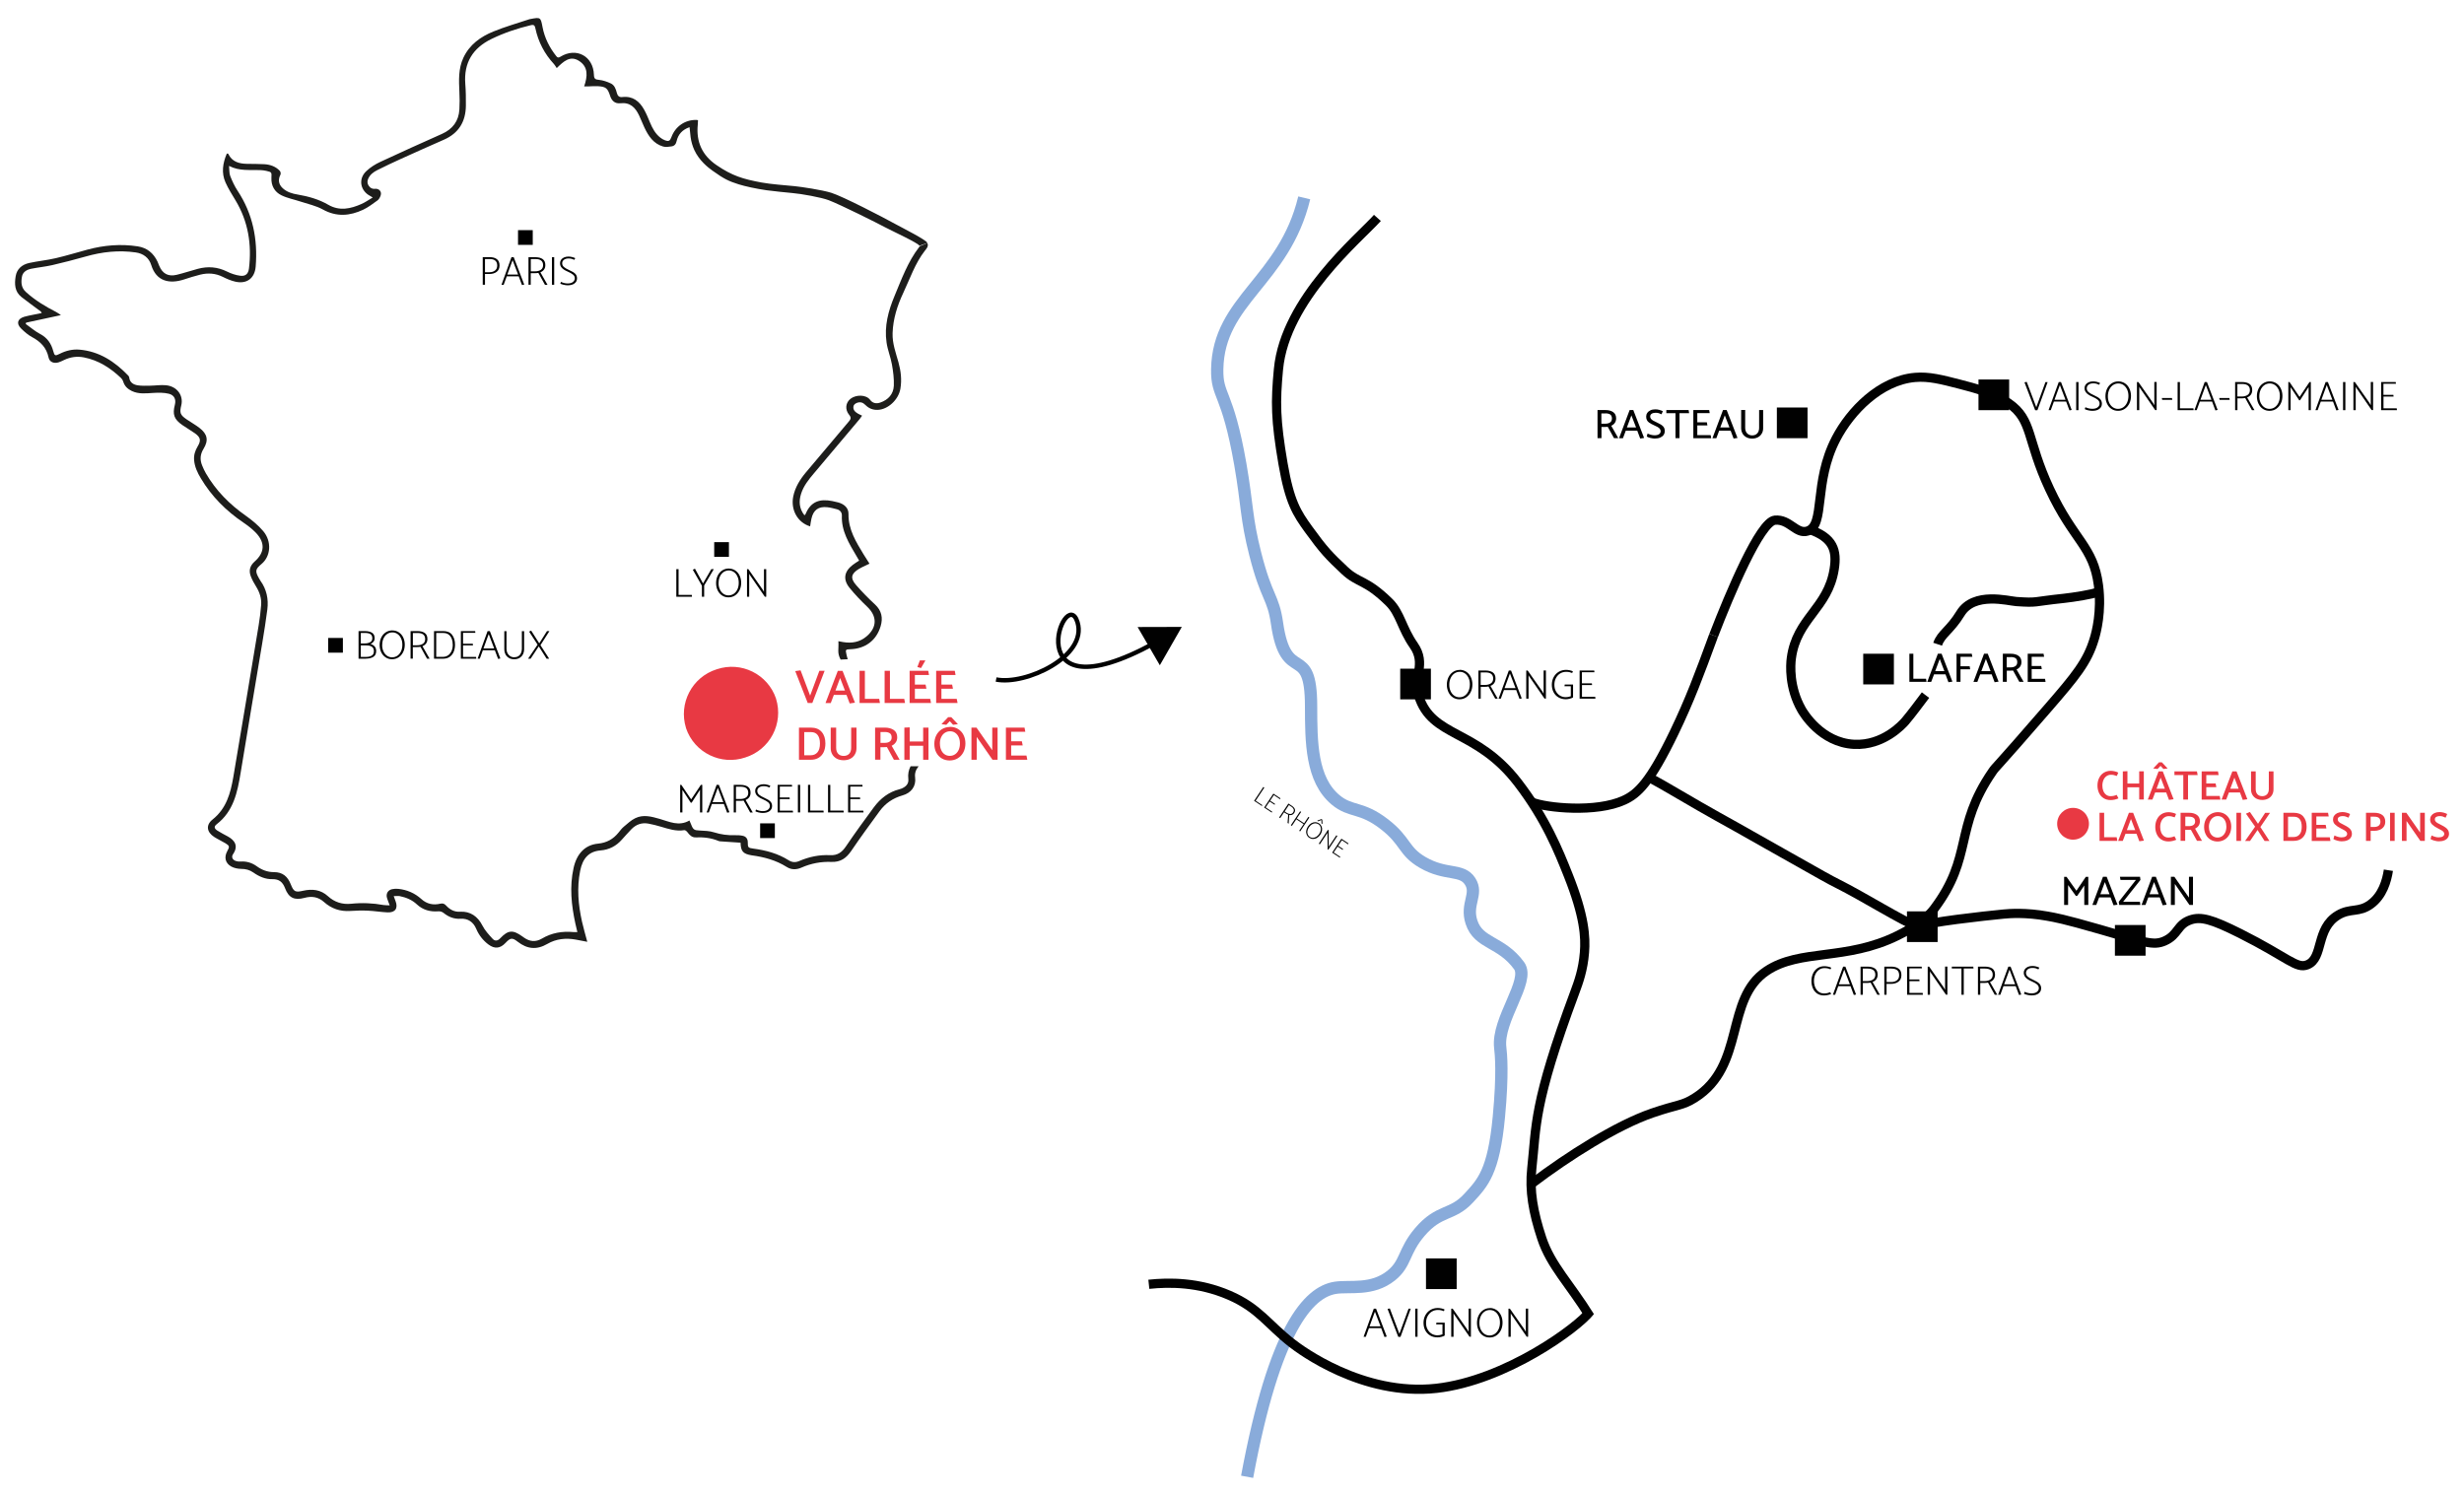 <?xml version="1.0" encoding="UTF-8"?>
<svg id="Calque_1" xmlns="http://www.w3.org/2000/svg" viewBox="0 0 416.86 252.93">
  <defs>
    <style>
      .cls-1 {
        fill: #010101;
      }

      .cls-2 {
        fill: #1d1d1b;
      }

      .cls-3 {
        stroke-width: 1.56px;
      }

      .cls-3, .cls-4 {
        stroke: #010101;
      }

      .cls-3, .cls-4, .cls-5 {
        fill: none;
        stroke-miterlimit: 10;
      }

      .cls-4 {
        stroke-width: .75px;
      }

      .cls-5 {
        stroke: #89abda;
        stroke-width: 2.08px;
      }

      .cls-6 {
        fill: #e83943;
      }
    </style>
  </defs>
  <path id="Tracé_300" class="cls-6" d="M116.06,123.18c-1.3-4.18,1.02-8.63,5.2-9.94,4.14-1.4,8.63.82,10.03,4.96,0,0,0,.01,0,.02,1.3,4.18-1.02,8.63-5.2,9.94-4.14,1.4-8.63-.82-10.03-4.96,0,0,0-.01,0-.02"/>
  <g>
    <path class="cls-1" d="M82.05,48.18h-.38v-4.67h1.16c.52,0,.93.11,1.23.34.3.23.45.58.45,1.07,0,.48-.17.84-.49,1.08-.32.24-.75.36-1.26.36h-.71v1.81ZM82.88,43.83h-.83v2.23h.75c.39,0,.71-.1.95-.29.24-.19.37-.47.37-.84,0-.73-.42-1.1-1.25-1.1Z"/>
    <path class="cls-1" d="M86.91,43.52l1.78,4.63-.38.08-.55-1.47h-2.03l-.52,1.43h-.37l1.69-4.67h.38ZM86.72,44.01l-.89,2.44h1.82l-.93-2.44Z"/>
    <path class="cls-1" d="M89.42,43.52h1.16c.52,0,.93.11,1.23.32.3.21.45.55.45,1.02,0,.31-.08.56-.23.76-.15.2-.35.35-.61.45l1.21,2.12h-.43l-1.12-2.02c-.2.04-.39.05-.58.05h-.71v1.96h-.38v-4.67ZM90.6,43.83h-.8v2.08h.72c.39,0,.71-.08.97-.25.26-.17.39-.43.39-.8,0-.69-.43-1.03-1.28-1.03Z"/>
    <path class="cls-1" d="M93.38,48.18v-4.67h.38v4.67h-.38Z"/>
    <path class="cls-1" d="M94.8,47.98l.1-.29c.15.07.32.14.52.19.2.05.41.08.62.08.38,0,.68-.08.89-.25s.32-.37.32-.62-.1-.46-.3-.62c-.2-.17-.51-.35-.95-.54-.42-.18-.74-.38-.94-.6-.21-.22-.31-.49-.31-.8,0-.21.06-.4.17-.57.12-.17.28-.3.5-.4.21-.1.47-.15.75-.15.22,0,.42.03.62.08.2.05.38.11.53.19l-.15.28c-.16-.07-.32-.13-.46-.17-.14-.04-.32-.06-.53-.06-.32,0-.58.08-.78.23s-.29.35-.29.59.1.46.3.63c.2.17.52.36.97.56.44.19.76.39.95.59.2.2.29.46.29.77,0,.35-.14.64-.42.85-.28.22-.67.32-1.17.32-.2,0-.43-.03-.69-.09-.26-.06-.45-.13-.56-.2Z"/>
  </g>
  <rect class="cls-1" x="87.64" y="38.94" width="2.49" height="2.49"/>
  <g>
    <path class="cls-1" d="M117.07,100.97h-2.65v-4.67h.38v4.36h2.24l.03.3Z"/>
    <path class="cls-1" d="M118.75,100.97v-1.87l-1.54-2.7.36-.18,1.37,2.5,1.4-2.42h.42l-1.63,2.76v1.91h-.38Z"/>
    <path class="cls-1" d="M123.29,96.2c.4,0,.76.1,1.08.31s.57.49.75.86c.18.37.27.78.27,1.24s-.09.89-.28,1.26-.44.67-.76.88c-.33.21-.69.32-1.1.32s-.76-.1-1.08-.31c-.32-.21-.57-.49-.75-.86s-.27-.78-.27-1.24.09-.89.27-1.26c.18-.37.44-.67.76-.88s.69-.32,1.1-.33ZM121.56,98.65c0,.4.07.76.22,1.07.14.32.34.57.6.75s.54.27.86.27.63-.09.9-.27c.26-.18.47-.44.62-.76.15-.32.22-.69.22-1.1s-.07-.76-.22-1.07c-.14-.32-.34-.57-.6-.75-.25-.18-.54-.27-.86-.27s-.63.09-.89.27c-.26.18-.47.44-.62.76-.15.33-.22.69-.22,1.09Z"/>
    <path class="cls-1" d="M126.38,100.97v-4.67h.23l2.41,3.45.23.4v-3.85h.38v4.67h-.23l-2.55-3.7-.1-.2v3.9h-.38Z"/>
  </g>
  <rect class="cls-1" x="120.83" y="91.73" width="2.49" height="2.49"/>
  <g>
    <path class="cls-1" d="M61.89,111.45h-1.23v-4.67h1.04c.53,0,.94.09,1.24.28.3.19.44.5.44.94,0,.22-.06.41-.19.57s-.29.29-.5.39c.3.09.54.24.7.43.17.2.25.45.25.76,0,.46-.16.79-.48.99-.32.2-.75.3-1.28.3ZM61.75,107.09h-.71v1.78h.62c.4,0,.72-.07.96-.21.25-.13.37-.36.37-.66,0-.34-.11-.58-.32-.71-.21-.13-.52-.2-.92-.2ZM62.01,109.19h-.97v1.96h.9c.4,0,.72-.08.96-.23s.36-.4.36-.74-.11-.58-.33-.74-.52-.24-.91-.24Z"/>
    <path class="cls-1" d="M66.38,106.67c.4,0,.76.1,1.08.31s.57.49.75.86c.18.37.27.78.27,1.24s-.09.89-.28,1.26c-.19.38-.44.67-.77.88-.32.21-.69.32-1.1.32s-.76-.1-1.08-.31c-.32-.21-.57-.49-.75-.86-.18-.37-.27-.78-.27-1.24s.09-.89.27-1.26.44-.67.76-.88c.33-.21.69-.32,1.1-.33ZM64.65,109.13c0,.4.07.76.22,1.07.14.32.34.57.6.75s.54.27.86.27.63-.09.9-.27c.26-.18.47-.44.62-.76.15-.32.22-.69.22-1.1s-.07-.76-.22-1.07c-.14-.32-.34-.57-.6-.75-.25-.18-.54-.27-.86-.27s-.63.09-.89.27c-.27.18-.47.44-.62.76-.15.33-.22.69-.22,1.09Z"/>
    <path class="cls-1" d="M69.47,106.78h1.16c.52,0,.93.11,1.23.32.3.21.45.55.45,1.02,0,.31-.08.56-.23.76-.15.2-.35.35-.61.45l1.21,2.12h-.43l-1.12-2.02c-.2.04-.39.05-.58.05h-.71v1.96h-.38v-4.67ZM70.65,107.1h-.8v2.08h.72c.39,0,.71-.08.97-.25.26-.17.39-.43.39-.8,0-.69-.43-1.03-1.28-1.03Z"/>
    <path class="cls-1" d="M74.95,111.45h-1.52v-4.67h1.56c.68,0,1.18.21,1.5.64.33.43.49.98.49,1.67,0,.44-.08.84-.23,1.2-.15.36-.38.64-.68.85-.3.21-.68.31-1.11.31ZM75.02,107.09h-1.22v4.05h1.15c.32,0,.61-.09.86-.26s.44-.42.58-.72c.14-.31.21-.66.21-1.06s-.06-.72-.17-1.02c-.12-.3-.29-.54-.53-.72-.24-.18-.53-.26-.87-.26Z"/>
    <path class="cls-1" d="M77.97,111.45v-4.67h2.42l.03.29h-2.08v1.85h1.65l.03.28h-1.68v1.95h2.2l.04.3h-2.61Z"/>
    <path class="cls-1" d="M82.87,106.78l1.78,4.63-.38.08-.55-1.47h-2.03l-.52,1.43h-.37l1.69-4.67h.38ZM82.68,107.28l-.89,2.44h1.82l-.93-2.44Z"/>
    <path class="cls-1" d="M85.69,106.78v3.01c0,.27.05.51.16.72.11.21.26.38.46.51.2.13.42.19.68.19s.5-.06.69-.18c.2-.12.35-.29.45-.51.1-.22.16-.46.16-.72v-3.01h.38v3.03c0,.33-.07.63-.2.89s-.33.46-.58.61-.55.22-.9.22-.64-.07-.89-.22-.45-.35-.58-.61-.2-.56-.2-.89v-3.03h.38Z"/>
    <path class="cls-1" d="M89.34,111.45l1.61-2.38-1.43-2.2.34-.17,1.37,2.15,1.31-2.07h.41l-1.52,2.38,1.48,2.29h-.44l-1.32-2.09-1.38,2.09h-.43Z"/>
  </g>
  <rect class="cls-1" x="55.52" y="107.94" width="2.49" height="2.49"/>
  <g>
    <path class="cls-1" d="M116.88,135.83l-1.43-2.18v3.81h-.38v-4.67h.19l1.67,2.47,1.65-2.47h.23v4.67h-.38v-3.84l-1.41,2.18-.14.03Z"/>
    <path class="cls-1" d="M121.62,132.8l1.78,4.63-.38.08-.55-1.48h-2.03l-.52,1.43h-.37l1.69-4.67h.38ZM121.44,133.29l-.89,2.44h1.82l-.93-2.44Z"/>
    <path class="cls-1" d="M124.14,132.8h1.16c.52,0,.93.11,1.23.32.3.21.45.55.45,1.02,0,.31-.08.56-.23.76s-.35.35-.61.45l1.21,2.12h-.43l-1.12-2.02c-.2.04-.39.05-.58.05h-.71v1.96h-.38v-4.67ZM125.31,133.11h-.8v2.08h.72c.39,0,.71-.08.97-.25.26-.17.39-.43.39-.8,0-.69-.43-1.03-1.28-1.03Z"/>
    <path class="cls-1" d="M127.8,137.26l.1-.29c.15.07.32.14.52.19s.41.08.62.08c.38,0,.68-.08.89-.25.21-.17.32-.37.32-.62s-.1-.46-.29-.62c-.2-.17-.51-.35-.95-.54-.42-.18-.74-.38-.94-.6-.21-.22-.31-.49-.31-.8,0-.21.06-.4.17-.57.12-.17.28-.3.5-.4.21-.1.47-.15.75-.15.21,0,.42.02.62.08.2.05.38.11.53.19l-.15.28c-.17-.07-.32-.13-.46-.17s-.32-.06-.53-.06c-.33,0-.58.08-.78.23-.2.15-.29.35-.29.59s.1.46.29.63c.2.17.52.36.97.56.44.19.76.39.95.59.2.2.29.46.29.77,0,.35-.14.64-.42.85s-.67.32-1.17.32c-.2,0-.43-.03-.69-.09-.26-.06-.45-.13-.56-.2Z"/>
    <path class="cls-1" d="M131.56,137.46v-4.67h2.42l.03.29h-2.08v1.85h1.65l.03.28h-1.68v1.95h2.2l.04.3h-2.61Z"/>
    <path class="cls-1" d="M134.99,137.46v-4.67h.38v4.67h-.38Z"/>
    <path class="cls-1" d="M139.35,137.46h-2.65v-4.67h.38v4.36h2.24l.03.3Z"/>
    <path class="cls-1" d="M142.74,137.46h-2.65v-4.67h.38v4.36h2.24l.03.3Z"/>
    <path class="cls-1" d="M143.48,137.46v-4.67h2.42l.03.29h-2.08v1.85h1.65l.03.28h-1.68v1.95h2.2l.04.3h-2.61Z"/>
  </g>
  <rect class="cls-1" x="128.6" y="139.31" width="2.49" height="2.49"/>
  <g>
    <path class="cls-6" d="M137.05,117.72l1.57-4.22h.89l-2.08,5.44h-.78l-2.11-5.39.9-.13,1.62,4.29Z"/>
    <path class="cls-6" d="M142.54,113.5l2.1,5.39-.89.13-.54-1.44h-2.14l-.52,1.37h-.89l2.08-5.44h.79ZM142.13,114.72l-.79,2.12h1.61l-.82-2.12Z"/>
    <path class="cls-6" d="M148.87,118.94h-3.45v-5.44h.9v4.74h2.42l.13.7Z"/>
    <path class="cls-6" d="M153.11,118.94h-3.45v-5.44h.9v4.74h2.42l.13.7Z"/>
    <path class="cls-6" d="M153.89,118.94v-5.44h3.15l.13.71h-2.39v1.62h1.81l.14.7h-1.95v1.71h2.59l.14.7h-3.63ZM155.2,112.86l.42-1.12h.94l-.74,1.29-.62-.17Z"/>
    <path class="cls-6" d="M158.38,118.94v-5.44h3.15l.13.71h-2.39v1.62h1.81l.14.7h-1.95v1.71h2.59l.14.7h-3.63Z"/>
    <path class="cls-6" d="M137.16,128.55h-1.99v-5.44h2.01c.81,0,1.42.25,1.84.74s.62,1.14.62,1.95c0,.55-.1,1.03-.29,1.45-.19.41-.47.73-.85.96-.37.23-.82.34-1.34.34ZM137.2,123.87h-1.14v3.92h1.09c.49,0,.87-.17,1.15-.5.28-.33.42-.83.42-1.49,0-.61-.13-1.08-.38-1.42s-.63-.51-1.14-.51Z"/>
    <path class="cls-6" d="M141.46,123.11v3.41c0,.44.12.78.34,1.02s.54.36.93.36.7-.12.93-.36.34-.58.34-1.02v-3.41h.9v3.48c0,.39-.09.74-.27,1.05-.18.31-.43.56-.76.73-.33.18-.71.26-1.15.26s-.82-.09-1.15-.26c-.33-.18-.58-.42-.76-.73-.18-.31-.27-.66-.27-1.05v-3.48h.9Z"/>
    <path class="cls-6" d="M148.07,123.11h1.62c.62,0,1.13.14,1.52.41.39.27.58.68.58,1.23,0,.34-.08.63-.26.87-.17.25-.4.43-.68.56l1.35,2.37h-.97l-1.18-2.15c-.11.02-.25.02-.44.02h-.66v2.12h-.9v-5.44ZM149.67,123.86h-.71v1.83h.7c.36,0,.65-.07.86-.22s.33-.37.33-.69c0-.33-.1-.57-.3-.71-.2-.14-.49-.22-.87-.22Z"/>
    <path class="cls-6" d="M156.18,128.55v-2.37h-2.28v2.37h-.9v-5.44l.9-.04v2.39h2.28v-2.35h.9v5.44h-.9Z"/>
    <path class="cls-6" d="M160.71,122.98c.52,0,.98.12,1.38.37.4.25.71.58.92,1.01.22.43.32.91.32,1.44s-.11,1.04-.34,1.47c-.22.43-.54.77-.94,1.02-.4.25-.86.37-1.37.38-.52,0-.98-.12-1.37-.36-.4-.24-.7-.58-.92-1-.22-.43-.32-.91-.32-1.44s.11-1.03.33-1.46c.22-.43.53-.77.93-1.02.4-.25.85-.38,1.36-.39ZM159.02,125.84c0,.4.07.75.21,1.06.14.31.33.56.59.73.25.18.55.26.88.26s.61-.09.87-.26c.26-.17.46-.41.61-.73.15-.32.22-.69.22-1.12,0-.39-.07-.75-.21-1.06-.14-.31-.33-.55-.59-.73-.25-.18-.55-.26-.88-.26s-.6.09-.87.26-.47.42-.62.74-.22.68-.22,1.09ZM160.11,122.63l-.83-.1,1.12-1.18h.54l1.12,1.18-.82.1-.56-.61-.58.61Z"/>
    <path class="cls-6" d="M164.35,128.55v-5.44h.85l2.67,3.83v-3.83h.9v5.44h-.86l-2.67-3.86v3.86h-.9Z"/>
    <path class="cls-6" d="M170.18,128.55v-5.44h3.15l.13.7h-2.39v1.62h1.81l.14.7h-1.95v1.71h2.59l.14.71h-3.63Z"/>
  </g>
  <g>
    <path class="cls-4" d="M168.52,114.97c4.97,1.01,15.52-3.91,13.77-9.69-2.05-6.75-10.79,16.5,13.02,3.53"/>
    <polygon class="cls-1" points="196.22 112.56 199.94 106.07 192.46 106.09 196.22 112.56"/>
  </g>
  <g>
    <path class="cls-3" d="M233.03,36.87c-3.04,3.4-15.62,13.72-16.74,25.61-.52,5.55-.51,8.51.78,16.02,1.11,6.45,2.33,8.32,4.32,11.07,2.58,3.56,3.44,4.45,6.1,6.95,2.38,2.23,3.56,1.48,7.53,5.38,1.86,1.83,2.16,4.44,4.15,7.28,2.22,3.18-.15,5.38.83,8.51,2.25,7.22,9.7,5.5,16.79,14.72,4.72,6.14,6.88,11.55,8.51,15.64,2.78,6.97,2.97,10.54,2.76,13.11-.23,2.93-1.01,5.06-1.61,6.67-7.11,19.12-6.5,22.65-7.3,29.88-.41,3.76.22,7.36,1.69,11.81,1.52,4.59,4.73,7.71,8.15,13.22"/>
    <path class="cls-3" d="M289.91,107.52c-2.45,6.68-4.05,10.97-6.65,16.37-4.1,8.51-6.19,10.44-8.51,11.5-4.69,2.16-13.15,1.32-15.58.33"/>
    <path class="cls-3" d="M259.16,200.25c6.16-4.66,14.36-9.87,20.41-11.94,4.28-1.47,5.02-1.2,7.13-2.53,8.7-5.46,5.01-16.73,12.19-21.51,5.64-3.76,13.43-1.66,22.16-5.98.96-.47,4.43-2.22,6.14-4.49,6.71-8.87,3.32-13.7,9.89-23.24.66-.96.02.07,9.43-10.81,4.61-5.33,6.64-7.74,7.82-11.73.32-1.06,1.26-4.56.69-8.97-.86-6.66-4.16-7.5-8.28-16.33-3.92-8.4-2.8-11.64-6.9-14.49-2.46-1.71-5.77-2.57-8.28-3.22-3.07-.79-5.24-1.36-7.59-1.15-5.92.52-10.91,5.69-13.34,10.35-3.9,7.47-1.76,14.67-4.83,15.64-1.91.61-3.04-2.07-5.52-1.84-2.52.24-7.63,12.42-10.37,19.52"/>
    <path class="cls-3" d="M278.77,131.41c2.59,1.36,8.13,4.72,11.7,6.69,1.87,1.03,3.17,1.76,11.04,6.21,7.21,4.07,7.89,4.46,9.32,5.18,4.54,2.28,11.12,6.42,13.6,7.31"/>
    <path class="cls-3" d="M327.81,109c.58-1.75,2.1-2.33,3.86-5.21,2.28-3.74,8.12-2.1,9.46-2.01,3.74.25,2.59.03,8.03-.54,1.6-.17,4.92-.69,5.76-1.07"/>
    <path class="cls-3" d="M306.05,89.56c4.13,1.4,4.76,3.59,4.26,6.73-1.05,6.68-6.35,8.31-7.25,15.07-.16,1.17-.4,4.96,1.73,8.71.29.51,3.28,5.58,8.89,5.87,4.94.25,8.21-3.4,8.63-3.88,1.08-1.27,2.38-3.04,3.45-4.45"/>
    <path class="cls-3" d="M324.43,156.79c1.74-.77,11.11-1.8,14.52-2.13.99-.1,3.79-.31,7.42.35,1.28.23,2.68.45,8.89,2.24,7.58,2.19,9.03,2.81,10.96,1.96,2.34-1.04,2.07-2.79,4.37-3.57,1.75-.59,3.55-.13,8.4,2.3,8.17,4.11,9.53,6.05,11.39,5.29,2.77-1.14,1.33-6.12,5.18-8.4,2.09-1.24,3.52-.36,5.52-1.84,2.01-1.48,2.71-3.94,2.99-5.75"/>
    <path class="cls-5" d="M220.65,33.48c-3.41,14.15-14.52,17.23-14.72,28.99-.08,4.73,1.72,3.58,3.91,16.1,1.2,6.9.97,9.07,2.53,15.18,1.93,7.59,3.02,7.1,3.68,11.73,1.52,10.58,5.74,3.04,5.76,13.98.01,6.1.03,12.43,4.14,15.87,2.61,2.18,4.3,1.05,8.28,4.14,3.68,2.85,3.15,4.52,6.44,6.44,3.98,2.32,6.62.99,8.05,3.22,1.38,2.15-.79,3.82.23,6.9,1.22,3.72,4.99,3.17,8.05,7.36,1.89,2.58-3.76,9.13-3.19,13.86.13,1.12.47,4.31-.23,11.73-.88,9.33-2.74,11.16-5.1,13.73-2.83,3.08-4.96,1.85-8.28,5.75-2.8,3.29-2.28,5.31-4.83,7.36-3.25,2.61-7.02,1.7-9.43,2.07-4.59.7-10.31,6.98-14.95,31.98"/>
    <rect class="cls-1" x="236.89" y="113.14" width="5.19" height="5.19"/>
    <g>
      <path class="cls-1" d="M246.95,113.33c.41,0,.77.11,1.1.32.33.21.58.5.77.88.18.37.28.79.28,1.27s-.09.91-.28,1.29c-.19.38-.45.68-.78.9-.33.22-.7.33-1.12.33s-.78-.1-1.1-.31c-.33-.21-.58-.5-.76-.88s-.28-.8-.28-1.27.09-.9.28-1.28c.19-.38.45-.68.78-.9.33-.22.71-.33,1.12-.33ZM245.19,115.84c0,.41.07.77.22,1.1.15.32.35.58.61.76.26.18.55.28.88.28s.65-.09.91-.28c.27-.19.48-.45.63-.78.15-.33.23-.7.23-1.12s-.07-.77-.22-1.1c-.15-.32-.35-.58-.61-.76-.26-.18-.55-.27-.88-.27s-.64.09-.91.28-.48.45-.63.78c-.15.33-.23.7-.23,1.11Z"/>
      <path class="cls-1" d="M250.11,113.45h1.18c.53,0,.95.11,1.26.32.3.21.46.56.46,1.04,0,.31-.08.57-.23.78s-.36.36-.63.46l1.24,2.16h-.43l-1.14-2.06c-.2.04-.4.06-.59.06h-.72v2h-.39v-4.76ZM251.31,113.77h-.81v2.12h.73c.4,0,.73-.09.99-.26s.39-.44.4-.81c0-.7-.44-1.05-1.31-1.05Z"/>
      <path class="cls-1" d="M255.64,113.45l1.81,4.72-.38.08-.56-1.5h-2.07l-.53,1.46h-.38l1.73-4.76h.38ZM255.45,113.95l-.91,2.48h1.86l-.95-2.48Z"/>
      <path class="cls-1" d="M258.21,118.21v-4.76h.24l2.46,3.51.24.41v-3.93h.39v4.76h-.24l-2.6-3.77-.1-.2v3.98h-.39Z"/>
      <path class="cls-1" d="M264.68,116.11l.04-.29h1.41v2.18c-.13.09-.32.16-.56.22s-.46.09-.67.09c-.47,0-.89-.11-1.24-.32-.36-.21-.63-.5-.83-.88-.19-.37-.29-.79-.29-1.26s.11-.92.32-1.3c.21-.38.5-.68.86-.89.36-.21.77-.32,1.23-.32.17,0,.38.02.62.07.24.05.42.11.54.19l-.13.27c-.17-.07-.33-.12-.47-.15-.14-.03-.32-.05-.55-.05-.36,0-.7.09-1,.27s-.54.44-.72.77c-.18.33-.27.71-.27,1.14s.08.78.25,1.09c.17.32.4.57.69.75.29.18.62.27.99.27.27,0,.56-.05.85-.16v-1.69h-1.07Z"/>
      <path class="cls-1" d="M267.24,118.21v-4.76h2.47l.04.29h-2.12v1.88h1.68l.04.29h-1.71v1.99h2.24l.04.31h-2.67Z"/>
    </g>
    <circle class="cls-6" cx="350.72" cy="139.38" r="2.69"/>
    <g>
      <path class="cls-6" d="M358.37,130.72l-.24.57c-.25-.08-.43-.13-.55-.16s-.27-.04-.47-.04c-.27,0-.51.08-.73.23-.22.15-.39.37-.51.64s-.19.6-.19.96c0,.33.05.63.16.9.11.27.27.49.48.65.21.16.45.24.74.24.36,0,.71-.07,1.04-.22l.3.59c-.17.08-.38.15-.63.21-.25.06-.48.08-.68.08-.48,0-.88-.11-1.22-.33s-.59-.51-.76-.88-.26-.79-.26-1.24c0-.48.09-.91.28-1.29.19-.38.45-.68.79-.89.34-.21.74-.32,1.2-.32.17,0,.37.03.62.08.24.05.45.12.62.22Z"/>
      <path class="cls-6" d="M361.91,135.28v-2.07h-1.99v2.07h-.78v-4.76l.78-.04v2.09h1.99v-2.06h.78v4.76h-.78Z"/>
      <path class="cls-6" d="M365.9,130.52l1.83,4.71-.78.11-.47-1.26h-1.87l-.46,1.2h-.78l1.82-4.76h.69ZM365.01,130.11l-.73-.09.98-1.04h.48l.98,1.04-.71.09-.49-.53-.5.53ZM365.53,131.59l-.69,1.86h1.41l-.71-1.86Z"/>
      <path class="cls-6" d="M371.8,131.14h-1.63v4.14h-.8v-4.14h-1.5v-.62h3.81l.12.62Z"/>
      <path class="cls-6" d="M372.48,135.28v-4.76h2.76l.11.62h-2.09v1.42h1.58l.12.62h-1.7v1.49h2.27l.12.62h-3.17Z"/>
      <path class="cls-6" d="M378.38,130.52l1.83,4.71-.78.11-.47-1.26h-1.87l-.46,1.2h-.78l1.82-4.76h.69ZM378.01,131.59l-.69,1.86h1.41l-.71-1.86Z"/>
      <path class="cls-6" d="M381.62,130.52v2.98c0,.39.1.69.3.9.2.21.47.31.81.31s.61-.11.81-.32c.2-.21.3-.51.3-.89v-2.98h.79v3.04c0,.34-.08.65-.23.92-.16.27-.38.49-.67.64-.29.15-.62.23-1,.23s-.72-.08-1-.23c-.29-.15-.51-.37-.67-.64-.16-.27-.23-.58-.23-.92v-3.04h.79Z"/>
      <path class="cls-6" d="M358.22,142.28h-3.02v-4.76h.78v4.14h2.12l.11.62Z"/>
      <path class="cls-6" d="M360.88,137.52l1.83,4.71-.78.11-.47-1.26h-1.87l-.46,1.2h-.78l1.82-4.76h.69ZM360.51,138.59l-.69,1.86h1.41l-.71-1.86Z"/>
      <path class="cls-6" d="M368.15,137.72l-.24.57c-.25-.08-.43-.13-.55-.16s-.27-.04-.47-.04c-.27,0-.51.08-.73.23-.22.15-.39.37-.51.64s-.19.6-.19.96c0,.33.05.63.16.9.11.27.27.49.48.65.21.16.45.24.74.24.36,0,.71-.07,1.04-.22l.3.59c-.17.08-.38.15-.63.21-.25.06-.48.08-.68.08-.48,0-.88-.11-1.22-.33s-.59-.51-.76-.88-.26-.79-.26-1.24c0-.48.09-.91.28-1.29.19-.38.45-.68.79-.89.34-.21.74-.32,1.2-.32.17,0,.37.03.62.08.24.05.45.12.62.22Z"/>
      <path class="cls-6" d="M368.92,137.52h1.42c.55,0,.99.12,1.33.36s.51.6.51,1.07c0,.29-.07.55-.22.76-.15.21-.35.38-.6.49l1.18,2.07h-.85l-1.04-1.88c-.09.01-.22.02-.39.02h-.57v1.86h-.78v-4.76ZM370.33,138.18h-.62v1.6h.61c.31,0,.56-.06.76-.19.19-.13.29-.33.29-.6,0-.29-.09-.5-.27-.62-.18-.13-.43-.19-.76-.19Z"/>
      <path class="cls-6" d="M375.18,137.41c.46,0,.86.11,1.21.32.35.21.62.51.81.88.19.37.28.79.28,1.26s-.1.91-.29,1.29c-.2.38-.47.67-.82.89-.35.21-.75.33-1.2.33-.45,0-.85-.11-1.2-.32-.35-.21-.62-.5-.8-.88-.19-.37-.28-.79-.28-1.26s.1-.9.29-1.28.47-.68.82-.89.75-.33,1.19-.34ZM373.7,139.91c0,.35.06.65.18.93.12.27.29.49.51.64s.48.23.77.23.53-.07.76-.22.4-.36.54-.64c.13-.28.2-.6.2-.98,0-.34-.06-.65-.18-.92-.12-.27-.29-.48-.51-.64-.22-.15-.48-.23-.77-.23s-.53.08-.76.23c-.23.15-.41.37-.54.65-.13.28-.2.6-.2.95Z"/>
      <path class="cls-6" d="M378.36,142.28v-4.76h.78v4.76h-.78Z"/>
      <path class="cls-6" d="M379.83,142.28l1.69-2.41-1.55-2.2.67-.29,1.37,2,1.21-1.85h.82l-1.63,2.4,1.54,2.36h-.83l-1.19-1.86-1.27,1.86h-.81Z"/>
      <path class="cls-6" d="M388.05,142.28h-1.74v-4.76h1.76c.71,0,1.25.21,1.61.64.36.43.55,1,.55,1.71,0,.48-.08.9-.25,1.26s-.42.64-.74.84c-.33.2-.72.3-1.18.3ZM388.09,138.19h-1v3.43h.95c.42,0,.76-.15,1-.44.25-.29.37-.73.37-1.31,0-.53-.11-.95-.33-1.24-.22-.3-.55-.44-.99-.44Z"/>
      <path class="cls-6" d="M391.1,142.28v-4.76h2.76l.11.62h-2.09v1.42h1.58l.12.62h-1.7v1.49h2.27l.12.62h-3.17Z"/>
      <path class="cls-6" d="M394.76,141.99l.18-.63c.16.08.35.15.57.22.22.07.42.1.62.1.31,0,.54-.05.71-.16.16-.1.25-.25.25-.44,0-.12-.04-.23-.13-.33-.09-.1-.2-.19-.34-.27-.14-.08-.34-.18-.6-.32-.44-.22-.77-.45-.99-.67s-.33-.5-.33-.83c0-.24.06-.45.19-.64.13-.19.31-.34.55-.45.24-.11.52-.17.85-.17.22,0,.44.03.67.09.23.06.44.14.63.24l-.27.62c-.18-.08-.34-.15-.49-.2-.15-.05-.32-.07-.51-.07-.24,0-.44.05-.59.14-.15.09-.23.23-.23.41,0,.13.04.25.12.35s.19.19.32.27.34.19.63.33c.3.15.54.29.72.42.18.12.33.27.44.45.11.17.17.38.17.61,0,.25-.07.48-.2.67-.13.2-.33.35-.6.46s-.58.16-.95.16c-.2,0-.45-.04-.74-.12-.29-.08-.5-.17-.62-.26Z"/>
      <path class="cls-6" d="M401.06,142.28h-.78v-4.76h1.42c.55,0,1,.12,1.33.37.34.25.51.62.51,1.14,0,.34-.09.63-.26.86s-.41.41-.69.52-.6.17-.95.17h-.57v1.71ZM401.68,138.18h-.62v1.74h.61c.31,0,.56-.07.75-.21.18-.14.28-.35.3-.64,0-.32-.09-.55-.26-.69-.17-.13-.43-.2-.77-.2Z"/>
      <path class="cls-6" d="M404.35,142.28v-4.76h.78v4.76h-.78Z"/>
      <path class="cls-6" d="M406.36,142.28v-4.76h.74l2.34,3.35v-3.35h.79v4.76h-.75l-2.34-3.37v3.37h-.78Z"/>
      <path class="cls-6" d="M411.19,141.99l.18-.63c.16.08.35.15.57.22.22.07.42.1.62.1.31,0,.54-.05.71-.16.16-.1.25-.25.25-.44,0-.12-.04-.23-.13-.33-.09-.1-.2-.19-.34-.27-.14-.08-.34-.18-.6-.32-.44-.22-.77-.45-.99-.67s-.33-.5-.33-.83c0-.24.06-.45.19-.64.13-.19.31-.34.55-.45.24-.11.52-.17.85-.17.22,0,.44.03.67.09.23.06.44.14.63.24l-.27.62c-.18-.08-.34-.15-.49-.2-.15-.05-.32-.07-.51-.07-.24,0-.44.05-.59.14-.15.09-.23.23-.23.41,0,.13.04.25.12.35s.19.19.32.27.34.19.63.33c.3.15.54.29.72.42.18.12.33.27.44.45.11.17.17.38.17.61,0,.25-.07.48-.2.67-.13.2-.33.35-.6.46s-.58.16-.95.16c-.2,0-.45-.04-.74-.12-.29-.08-.5-.17-.62-.26Z"/>
    </g>
    <rect class="cls-1" x="241.25" y="212.92" width="5.19" height="5.19"/>
    <g>
      <path class="cls-1" d="M232.8,221.42l1.81,4.72-.38.08-.56-1.5h-2.07l-.53,1.46h-.38l1.73-4.76h.38ZM232.61,221.93l-.91,2.48h1.86l-.95-2.48Z"/>
      <path class="cls-1" d="M236.75,225.68l1.55-4.25h.37l-1.73,4.76h-.38l-1.81-4.72.38-.08,1.62,4.29Z"/>
      <path class="cls-1" d="M239.43,226.18v-4.76h.39v4.76h-.39Z"/>
      <path class="cls-1" d="M242.97,224.08l.04-.29h1.41v2.18c-.13.09-.32.16-.56.22s-.46.09-.67.09c-.47,0-.89-.11-1.24-.32-.36-.21-.63-.5-.83-.88-.19-.37-.29-.79-.29-1.26s.11-.92.32-1.3c.21-.38.5-.68.86-.89.36-.21.77-.32,1.23-.32.17,0,.38.02.62.07.24.05.42.11.54.19l-.13.27c-.17-.07-.33-.12-.47-.15-.14-.03-.32-.05-.55-.05-.36,0-.7.09-1,.27s-.54.44-.72.77c-.18.33-.27.71-.27,1.14s.08.78.25,1.09c.17.32.4.57.69.75.29.18.62.27.99.27.27,0,.56-.05.85-.16v-1.69h-1.07Z"/>
      <path class="cls-1" d="M245.52,226.18v-4.76h.24l2.46,3.51.24.41v-3.93h.39v4.76h-.24l-2.6-3.77-.1-.2v3.98h-.39Z"/>
      <path class="cls-1" d="M252.05,221.31c.41,0,.77.11,1.1.32.33.21.58.5.77.88.18.37.28.79.28,1.27s-.09.91-.28,1.29c-.19.38-.45.68-.78.9-.33.22-.7.33-1.12.33s-.78-.1-1.1-.31c-.33-.21-.58-.5-.76-.88s-.28-.8-.28-1.27.09-.9.28-1.28c.19-.38.45-.68.78-.9.33-.22.71-.33,1.12-.33ZM250.28,223.82c0,.41.07.77.22,1.1.15.32.35.58.61.76.26.18.55.28.88.28s.65-.09.91-.28c.27-.19.48-.45.63-.78.15-.33.23-.7.23-1.12s-.07-.77-.22-1.1c-.15-.32-.35-.58-.61-.76-.26-.18-.55-.27-.88-.27s-.64.09-.91.28-.48.45-.63.78c-.15.33-.23.7-.23,1.11Z"/>
      <path class="cls-1" d="M255.2,226.18v-4.76h.24l2.46,3.51.24.41v-3.93h.39v4.76h-.24l-2.6-3.77-.1-.2v3.98h-.39Z"/>
    </g>
    <rect class="cls-1" x="334.72" y="64.21" width="5.19" height="5.19"/>
    <g>
      <path class="cls-1" d="M344.5,68.9l1.55-4.25h.37l-1.73,4.76h-.38l-1.81-4.72.38-.08,1.62,4.29Z"/>
      <path class="cls-1" d="M348.68,64.64l1.81,4.72-.38.08-.56-1.5h-2.07l-.53,1.46h-.38l1.73-4.76h.38ZM348.49,65.15l-.91,2.49h1.86l-.95-2.49Z"/>
      <path class="cls-1" d="M351.25,69.4v-4.76h.39v4.76h-.39Z"/>
      <path class="cls-1" d="M352.7,69.2l.11-.3c.15.07.33.14.53.19.21.05.42.08.63.08.39,0,.69-.08.91-.25.22-.17.33-.38.33-.63s-.1-.46-.3-.64c-.2-.17-.52-.36-.97-.55-.43-.18-.75-.39-.96-.62-.21-.23-.32-.5-.32-.81,0-.21.06-.41.18-.58.12-.17.29-.31.51-.41.22-.1.48-.15.77-.15.22,0,.43.03.63.08s.38.12.54.2l-.15.29c-.17-.08-.33-.13-.47-.18-.14-.04-.32-.06-.54-.06-.33,0-.6.08-.79.23s-.3.36-.3.61.1.46.3.64c.2.17.53.37.99.57.45.2.77.4.97.61.2.21.3.47.3.79,0,.36-.14.65-.43.87-.28.22-.68.33-1.19.33-.21,0-.44-.03-.71-.09-.27-.06-.46-.13-.57-.2Z"/>
      <path class="cls-1" d="M358.37,64.53c.41,0,.77.11,1.1.31.33.21.58.5.77.88.18.37.28.8.28,1.27s-.09.91-.28,1.29c-.19.38-.45.68-.78.9-.33.22-.7.33-1.12.33s-.78-.1-1.1-.31c-.33-.21-.58-.5-.76-.88-.18-.37-.28-.8-.28-1.27s.09-.9.28-1.29.45-.68.78-.9c.33-.22.71-.33,1.12-.33ZM356.61,67.04c0,.41.07.77.22,1.1.15.32.35.58.61.76.26.18.55.28.88.28s.65-.09.91-.28c.27-.19.48-.45.63-.78.15-.33.23-.71.23-1.12s-.07-.77-.22-1.09c-.15-.32-.35-.58-.61-.76s-.55-.27-.88-.27-.64.09-.91.28-.48.45-.63.78c-.15.33-.23.7-.23,1.11Z"/>
      <path class="cls-1" d="M361.53,69.4v-4.76h.24l2.46,3.51.24.41v-3.93h.39v4.76h-.24l-2.6-3.77-.1-.2v3.98h-.39Z"/>
      <path class="cls-1" d="M367.52,67.65h-1.72l-.06-.31h1.71l.06.31Z"/>
      <path class="cls-1" d="M371.11,69.4h-2.7v-4.76h.39v4.45h2.28l.04.31Z"/>
      <path class="cls-1" d="M373.37,64.64l1.81,4.72-.38.08-.56-1.5h-2.07l-.53,1.46h-.38l1.73-4.76h.38ZM373.18,65.15l-.91,2.49h1.86l-.95-2.49Z"/>
      <path class="cls-1" d="M377.23,67.65h-1.72l-.06-.31h1.71l.06.31Z"/>
      <path class="cls-1" d="M378.13,64.64h1.18c.53,0,.95.11,1.26.32.3.21.46.56.46,1.04,0,.31-.08.57-.23.78-.15.21-.36.36-.63.46l1.24,2.16h-.43l-1.14-2.06c-.2.04-.4.06-.59.06h-.72v2h-.39v-4.76ZM379.33,64.97h-.81v2.12h.73c.4,0,.73-.09.99-.26s.39-.44.4-.81c0-.7-.44-1.05-1.31-1.05Z"/>
      <path class="cls-1" d="M383.99,64.53c.41,0,.77.11,1.1.31.33.21.58.5.77.88.18.37.28.8.28,1.27s-.09.91-.28,1.29c-.19.38-.45.68-.78.9-.33.22-.7.33-1.12.33s-.78-.1-1.1-.31c-.33-.21-.58-.5-.76-.88-.18-.37-.28-.8-.28-1.27s.09-.9.28-1.29.45-.68.78-.9c.33-.22.71-.33,1.12-.33ZM382.23,67.04c0,.41.07.77.22,1.1.15.32.35.58.61.76.26.18.55.28.88.28s.65-.09.91-.28c.27-.19.48-.45.63-.78.15-.33.23-.71.23-1.12s-.07-.77-.22-1.09c-.15-.32-.35-.58-.61-.76s-.55-.27-.88-.27-.64.09-.91.28c-.27.19-.48.45-.63.78-.15.33-.23.7-.23,1.11Z"/>
      <path class="cls-1" d="M388.99,67.74l-1.46-2.22v3.88h-.39v-4.76h.2l1.7,2.52,1.68-2.52h.23v4.76h-.38v-3.92l-1.44,2.23-.14.03Z"/>
      <path class="cls-1" d="M393.83,64.64l1.81,4.72-.38.08-.56-1.5h-2.07l-.53,1.46h-.38l1.73-4.76h.38ZM393.64,65.15l-.91,2.49h1.86l-.95-2.49Z"/>
      <path class="cls-1" d="M396.4,69.4v-4.76h.39v4.76h-.39Z"/>
      <path class="cls-1" d="M398.15,69.4v-4.76h.24l2.46,3.51.24.41v-3.93h.39v4.76h-.24l-2.6-3.77-.1-.2v3.98h-.39Z"/>
      <path class="cls-1" d="M402.84,69.4v-4.76h2.47l.04.29h-2.12v1.88h1.68l.04.29h-1.71v1.99h2.24l.04.31h-2.67Z"/>
    </g>
    <rect class="cls-1" x="322.62" y="154.2" width="5.19" height="5.19"/>
    <g>
      <path class="cls-1" d="M309.82,163.72l-.14.29c-.18-.08-.33-.13-.47-.16-.14-.03-.32-.05-.55-.05-.33,0-.63.09-.9.28-.27.18-.48.44-.64.77-.15.33-.23.7-.23,1.12,0,.39.07.74.2,1.06.14.32.33.58.59.77.26.19.56.29.91.29.23,0,.42-.02.58-.06s.32-.09.46-.15l.17.29c-.13.07-.31.13-.55.18-.24.05-.45.08-.65.08-.47,0-.86-.11-1.18-.33-.32-.22-.56-.52-.72-.89-.16-.37-.24-.78-.24-1.23s.09-.89.27-1.27c.18-.38.43-.68.76-.9.33-.22.72-.33,1.16-.33.17,0,.38.02.62.07s.42.11.54.19Z"/>
      <path class="cls-1" d="M312.2,163.55l1.81,4.72-.38.08-.56-1.5h-2.07l-.53,1.46h-.38l1.73-4.76h.38ZM312.01,164.06l-.91,2.48h1.86l-.95-2.48Z"/>
      <path class="cls-1" d="M314.76,163.55h1.18c.53,0,.95.11,1.26.32.3.21.46.56.46,1.04,0,.31-.08.57-.23.78s-.36.36-.63.46l1.24,2.16h-.43l-1.14-2.06c-.2.04-.4.06-.59.06h-.72v2h-.39v-4.76ZM315.96,163.88h-.81v2.12h.73c.4,0,.73-.09.99-.26s.39-.44.4-.81c0-.7-.44-1.05-1.31-1.05Z"/>
      <path class="cls-1" d="M319.18,168.31h-.39v-4.76h1.18c.53,0,.95.12,1.25.35.31.23.46.59.46,1.09,0,.49-.17.86-.5,1.11s-.76.37-1.29.37h-.72v1.85ZM320.03,163.88h-.85v2.28h.77c.4,0,.72-.1.97-.29s.38-.48.38-.86c0-.75-.42-1.12-1.27-1.12Z"/>
      <path class="cls-1" d="M322.64,168.31v-4.76h2.47l.04.29h-2.12v1.88h1.68l.04.29h-1.71v1.99h2.24l.04.31h-2.67Z"/>
      <path class="cls-1" d="M326.13,168.31v-4.76h.24l2.46,3.51.24.41v-3.93h.39v4.76h-.24l-2.6-3.77-.1-.2v3.98h-.39Z"/>
      <path class="cls-1" d="M333.87,163.86h-1.64v4.45h-.39v-4.45h-1.63v-.31h3.63l.04.31Z"/>
      <path class="cls-1" d="M334.62,163.55h1.18c.53,0,.95.11,1.26.32.3.21.46.56.46,1.04,0,.31-.08.57-.23.78s-.36.36-.63.46l1.24,2.16h-.43l-1.14-2.06c-.2.04-.4.06-.59.06h-.72v2h-.39v-4.76ZM335.82,163.88h-.81v2.12h.73c.4,0,.73-.09.99-.26s.39-.44.4-.81c0-.7-.44-1.05-1.31-1.05Z"/>
      <path class="cls-1" d="M340.15,163.55l1.81,4.72-.38.08-.56-1.5h-2.07l-.53,1.46h-.38l1.73-4.76h.38ZM339.97,164.06l-.91,2.48h1.86l-.95-2.48Z"/>
      <path class="cls-1" d="M342.42,168.11l.11-.3c.15.07.33.14.53.19.21.05.42.08.63.08.39,0,.69-.08.91-.25.22-.17.33-.38.33-.63s-.1-.46-.3-.64c-.2-.17-.52-.35-.97-.55-.43-.18-.75-.39-.96-.62-.21-.23-.32-.5-.32-.81,0-.21.06-.41.18-.58.12-.17.29-.31.51-.41.22-.1.48-.15.77-.15.22,0,.43.03.63.08s.38.12.54.2l-.15.29c-.17-.08-.33-.13-.47-.18-.14-.04-.32-.06-.54-.06-.33,0-.6.08-.79.23s-.3.36-.3.61.1.47.3.64c.2.17.53.37.99.57.45.2.77.4.97.61.2.21.3.47.3.79,0,.36-.14.65-.43.87-.28.22-.68.33-1.19.33-.21,0-.44-.03-.71-.09-.27-.06-.46-.13-.57-.2Z"/>
    </g>
    <path class="cls-3" d="M194.36,217.3c3.44-.37,8.43-.38,13.57,1.84,5.08,2.19,6.52,4.93,10.7,8.17,1.24.96,11.89,8.99,24.39,7.59,11.77-1.32,23.97-10.34,25.99-13"/>
    <g>
      <path class="cls-1" d="M213.49,136.37l-1.32-.87,1.56-2.35.17.11-1.47,2.22,1.13.75-.07.15Z"/>
      <path class="cls-1" d="M213.87,136.63l1.56-2.35,1.2.8-.07.15-1.05-.7-.63.94.83.55-.07.15-.85-.56-.67,1,1.11.73-.07.15-1.3-.86Z"/>
      <path class="cls-1" d="M217.98,135.96l.56.37c.26.17.44.36.52.57.08.21.04.43-.11.66-.1.15-.22.25-.37.31-.14.05-.3.06-.46.02l-.1,1.47-.19-.12.11-1.4c-.11-.04-.22-.1-.34-.17l-.36-.24-.66.99-.17-.11,1.56-2.35ZM218.46,136.48l-.4-.27-.72,1.09.36.24c.19.13.39.19.59.19.2,0,.36-.09.48-.27.13-.19.15-.37.09-.54-.07-.17-.2-.32-.4-.45Z"/>
      <path class="cls-1" d="M219.8,140.56l.75-1.12-1.24-.82-.75,1.12-.17-.11,1.56-2.35.18.09-.74,1.11,1.24.82.72-1.09.17.11-1.56,2.35-.17-.11Z"/>
      <path class="cls-1" d="M223.15,139.31c.2.13.34.3.43.51.09.21.12.43.08.68-.03.24-.13.48-.28.71-.16.24-.34.42-.56.55-.21.13-.44.19-.67.19-.23,0-.45-.07-.65-.2-.2-.13-.34-.3-.43-.51-.09-.21-.12-.44-.08-.68.03-.24.13-.48.28-.71.16-.24.34-.42.56-.55.22-.13.44-.19.67-.19s.45.07.65.2ZM221.45,139.97c-.14.21-.22.41-.26.62-.04.21-.02.41.05.58.07.18.18.32.34.43.17.11.35.17.55.16s.39-.07.57-.18c.19-.12.35-.28.49-.49.14-.21.22-.41.26-.62s.02-.41-.05-.58c-.07-.18-.18-.32-.34-.43-.17-.11-.35-.16-.55-.16-.2,0-.39.07-.57.18-.19.12-.35.28-.48.49ZM222.98,138.97l-.12-.13.7-.25.14.09.04.72-.17-.05-.02-.6-.57.21Z"/>
      <path class="cls-1" d="M223.11,142.75l1.56-2.35.1.06.03,2.56-.02.28,1.31-1.97.17.11-1.56,2.35-.09-.06-.02-2.73.02-.13-1.32,1.99-.17-.11Z"/>
      <path class="cls-1" d="M225.38,144.26l1.56-2.35,1.2.8-.07.15-1.05-.7-.63.94.83.55-.07.15-.85-.56-.67,1,1.11.73-.07.15-1.3-.86Z"/>
    </g>
    <rect class="cls-1" x="357.8" y="156.51" width="5.19" height="5.19"/>
    <g>
      <path class="cls-1" d="M351.2,151.59l-1.32-1.84v3.37h-.67v-4.76h.41l1.67,2.35,1.59-2.35h.42v4.76h-.68v-3.3l-1.18,1.74-.25.04Z"/>
      <path class="cls-1" d="M356.41,148.35l1.83,4.72-.67.1-.5-1.33h-1.94l-.48,1.27h-.66l1.79-4.76h.61ZM356.1,149.26l-.76,2.04h1.55l-.78-2.04Z"/>
      <path class="cls-1" d="M362.1,153.11h-3.57l-.08-.53,2.91-3.7h-2.62l-.09-.53h3.4l.07.53-2.93,3.7h2.84l.07.53Z"/>
      <path class="cls-1" d="M364.73,148.35l1.83,4.72-.67.1-.5-1.33h-1.94l-.48,1.27h-.66l1.79-4.76h.61ZM364.42,149.26l-.76,2.04h1.55l-.78-2.04Z"/>
      <path class="cls-1" d="M367.27,153.11v-4.76h.59l2.47,3.52v-3.52h.68v4.76h-.6l-2.47-3.55v3.55h-.67Z"/>
    </g>
    <rect class="cls-1" x="315.22" y="110.61" width="5.19" height="5.19"/>
    <g>
      <path class="cls-1" d="M325.94,115.37h-2.91v-4.76h.67v4.23h2.15l.08.53Z"/>
      <path class="cls-1" d="M328.48,110.61l1.83,4.72-.67.1-.5-1.33h-1.94l-.48,1.27h-.66l1.79-4.76h.61ZM328.16,111.51l-.76,2.04h1.55l-.78-2.04Z"/>
      <path class="cls-1" d="M333.31,113.24h-1.63v2.13h-.67v-4.76h2.57l.1.52h-2v1.6h1.55l.08.51Z"/>
      <path class="cls-1" d="M336.29,110.61l1.83,4.72-.67.1-.5-1.33h-1.94l-.48,1.27h-.66l1.79-4.76h.61ZM335.97,111.51l-.76,2.04h1.55l-.78-2.04Z"/>
      <path class="cls-1" d="M338.82,110.61h1.37c.54,0,.97.12,1.3.35s.5.59.5,1.06c0,.3-.08.55-.23.77-.15.21-.35.37-.6.48l1.2,2.1h-.73l-1.06-1.92c-.08.01-.23.02-.44.02h-.62v1.9h-.67v-4.76ZM340.18,111.18h-.69v1.74h.65c.34,0,.61-.07.82-.21.21-.14.31-.36.32-.66,0-.32-.09-.54-.28-.68-.19-.13-.46-.2-.82-.2Z"/>
      <path class="cls-1" d="M343.05,115.37v-4.76h2.68l.09.52h-2.1v1.56h1.62l.09.52h-1.71v1.64h2.26l.09.53h-3.02Z"/>
    </g>
    <rect class="cls-1" x="300.61" y="68.95" width="5.19" height="5.19"/>
    <g>
      <path class="cls-1" d="M270.25,69.38h1.37c.54,0,.97.12,1.3.35.33.23.5.59.5,1.06,0,.3-.08.55-.23.77-.15.21-.35.37-.6.48l1.2,2.1h-.73l-1.06-1.92c-.08.01-.23.02-.44.02h-.62v1.9h-.67v-4.76ZM271.61,69.95h-.69v1.74h.65c.34,0,.61-.07.82-.21.21-.14.31-.36.32-.66,0-.32-.1-.54-.28-.68-.19-.13-.46-.2-.82-.2Z"/>
      <path class="cls-1" d="M276.32,69.38l1.83,4.72-.66.1-.5-1.33h-1.94l-.48,1.27h-.66l1.79-4.76h.61ZM276,70.28l-.76,2.04h1.55l-.79-2.04Z"/>
      <path class="cls-1" d="M278.59,73.88l.15-.53c.15.08.33.15.55.21.22.06.43.09.62.09.33,0,.59-.06.77-.19.18-.12.27-.29.27-.5,0-.15-.05-.28-.14-.4-.09-.12-.22-.22-.39-.32s-.4-.21-.7-.34c-.29-.13-.53-.26-.7-.38-.17-.12-.31-.27-.39-.43-.09-.17-.13-.37-.13-.6s.06-.44.19-.63c.13-.19.31-.33.54-.44s.51-.16.83-.16c.22,0,.44.03.66.09.22.06.42.14.6.22l-.22.53c-.16-.08-.32-.14-.46-.19-.15-.04-.32-.07-.52-.07-.28,0-.51.05-.68.16-.17.11-.26.26-.26.46,0,.15.04.29.13.4.09.11.21.22.38.31.16.09.4.21.72.36.43.19.74.39.94.59.2.21.3.47.3.8,0,.25-.07.48-.2.67-.13.19-.33.34-.59.45-.26.11-.56.16-.92.16-.21,0-.46-.04-.75-.11-.3-.07-.49-.15-.58-.24Z"/>
      <path class="cls-1" d="M285.78,69.91h-1.64v4.23h-.68v-4.23h-1.55v-.53h3.77l.09.53Z"/>
      <path class="cls-1" d="M286.48,74.14v-4.76h2.68l.09.52h-2.1v1.56h1.62l.09.52h-1.71v1.64h2.26l.09.53h-3.03Z"/>
      <path class="cls-1" d="M292.12,69.38l1.83,4.72-.66.1-.5-1.33h-1.94l-.48,1.27h-.66l1.79-4.76h.61ZM291.8,70.28l-.76,2.04h1.55l-.79-2.04Z"/>
      <path class="cls-1" d="M295.25,69.38v3c0,.4.11.71.33.94.22.23.5.35.86.35s.65-.12.86-.35c.21-.23.31-.55.31-.94v-3h.68v3.06c0,.34-.07.65-.23.91-.15.27-.37.48-.65.63-.28.15-.61.23-.98.23s-.7-.08-.98-.23c-.28-.15-.5-.36-.65-.63-.15-.27-.23-.58-.23-.92v-3.06h.67Z"/>
    </g>
  </g>
  <g>
    <path class="cls-2" d="M156.89,41.1c-.08-.46-4.26-2.56-5.5-3.24-1.95-1.08-8.79-4.63-10.75-5.24-1.62-.5-5.09-1.01-6.19-1.12-1.63-.16-4.03-.33-5.61-.62-3.18-.59-4.97-1.14-7.6-2.93-2.43-1.65-3.49-3.94-3.19-6.87.02-.24.03-.49.04-.75-.16-.02-.24-.04-.32-.04-1.9-.02-3.52,1.11-4.18,2.91-.24.65-.46.77-1.1.53-.27-.1-.54-.26-.77-.44-.85-.66-1.34-1.58-1.75-2.56-.3-.73-.6-1.46-.98-2.15-.8-1.45-1.94-2.37-3.72-2.16-.51.06-.78-.2-.91-.69-.16-.65-.39-1.32-1.03-1.62-.62-.29-1.31-.53-1.99-.6-.62-.06-.84-.16-.86-.86-.1-3.16-2.99-4.7-5.66-3.06-.29.18-.47.21-.69-.07-1.16-1.46-1.99-3.09-2.34-4.92-.32-1.67-.32-1.71-2.03-1.39-.06.01-.13.02-.19.04-2.04.68-4.12,1.27-6.1,2.08-2.17.88-4.04,2.22-5.08,4.45-.86,1.85-.76,3.82-.67,5.79.05.98.06,1.96,0,2.94-.11,1.98-1.14,3.33-2.94,4.14-3.48,1.56-6.97,3.11-10.42,4.73-.86.4-1.7.92-2.38,1.57-1.21,1.13-1.13,2.79.07,3.82.25.22.56.36,1.01.64-.68.4-1.26.82-1.9,1.1-1.85.82-3.72,1.24-5.63.13-1.6-.93-3.37-1.42-5.19-1.73-.91-.15-1.79-.41-2.5-1.06-.72-.66-.83-1.45-.39-2.3.08-.16.02-.5-.1-.63-.7-.76-1.63-1.08-2.64-1.14-.96-.05-1.92-.05-2.88-.06-1.35-.02-2.55-.32-3.2-1.67-.02-.04-.1-.06-.14-.09-.06.03-.12.04-.13.06-.67,1.59-.93,3.22-.21,4.84.47,1.05,1.09,2.03,1.68,3.01,2.16,3.58,2.79,7.47,2.29,11.57-.11.9-.6,1.34-1.49,1.21-.76-.1-1.53-.36-2.23-.71-1.6-.79-3.23-.91-4.92-.46-1.19.32-2.37.72-3.57,1.01-1.44.35-2.41-.18-2.97-1.52-.1-.24-.18-.48-.29-.71-.68-1.43-1.77-2.34-3.35-2.58-2.87-.44-5.7-.2-8.49.55-1.79.48-3.56,1.03-5.37,1.45-1.49.35-3.03.49-4.53.82-1.18.27-2.06,1-2.26,2.25-.21,1.29-.18,2.58.98,3.5,1.07.84,2.18,1.63,3.27,2.45.06.04.08.13.16.26-.53.11-1,.2-1.48.3-.5.11-1.01.19-1.5.34-1.14.35-1.35,1.17-.49,2,.55.53,1.14,1.06,1.81,1.42,1.45.77,2.47,1.79,2.82,3.47.16.78.91,1.05,1.68.82.32-.1.63-.25.94-.4,1.07-.51,2.19-.67,3.36-.44,2.47.48,4.49,1.79,6.28,3.49.16.15.3.37.36.58.23.78.74,1.27,1.45,1.61,1.18.57,2.41.4,3.64.33.88-.05,1.8-.07,2.64.14.93.23,1.24.98,1.02,1.84-.43,1.66-.15,2.47,1.25,3.45.7.49,1.45.91,2.14,1.4.96.69,1.07,1.21.46,2.22-.43.72-.67,1.47-.6,2.31.09,1.14.57,2.14,1.14,3.09,1.82,3.06,4.27,5.51,7.22,7.5.75.51,1.49,1.08,2.12,1.74,1.57,1.67,1.46,3.33-.23,4.83-.8.71-1.04,1.53-.65,2.53.24.61.56,1.2.91,1.75.59.96.92,1.98.83,3.1-.09,1.12-.22,2.25-.41,3.36-.72,4.42-1.47,8.84-2.2,13.26-.7,4.17-1.39,8.33-2.1,12.49-.47,2.73-1.17,5.31-3.51,7.17-1.17.93-.99,2.13.28,2.95.61.39,1.27.69,1.89,1.06.71.42.74.6.33,1.32-.58,1.03-.36,2.06.68,2.63.48.26,1.09.38,1.64.39.78,0,1.45.17,2.09.62.96.68,2.04,1.15,3.21,1.12,1.17-.02,1.75.51,2.14,1.52.62,1.64,1.58,2.1,3.27,1.65,1.24-.34,2.34-.19,3.33.7,1.25,1.12,2.73,1.62,4.41,1.51,1-.06,2.01-.1,3.01-.05,1.11.05,2.21.24,3.31.29,1.32.07,1.84-.71,1.36-1.93-.1-.25-.18-.5-.3-.82.41,0,.73-.05,1.02,0,1.08.22,2.08.63,2.9,1.4,1.04.96,2.27,1.28,3.66,1.17.28-.02.63.09.85.27.85.68,1.77,1.06,2.89.99,1.24-.08,2.16.56,2.64,1.71.45,1.06,1.14,1.95,2.06,2.64,1.05.79,2,.69,2.89-.26.82-.87,1.13-.94,2.06-.21,1.61,1.26,3.23,1.42,5.03.37,1.47-.85,3.1-1.03,4.77-.73.64.11,1.27.24,1.98.38-.32-1.21-.65-2.31-.9-3.43-.63-2.84-.88-5.69-.31-8.57.43-2.18,1.52-3.3,3.44-3.46,1.47-.12,2.65-.74,3.61-1.82.54-.6,1.08-1.21,1.64-1.79.77-.78,1.71-1.12,2.8-.94.73.13,1.46.32,2.17.53,1.29.38,2.56.82,3.95.59.16-.03.41.17.53.33.36.48.77.92,1.4.89,1.34-.05,2.64.08,3.88.61.13.06.29.06.44.07,1.08.07,2.16.14,3.28.22.04,1.45.41,1.88,1.84,2.13.02,0,.04,0,.06.01,2.09.28,4.09.82,5.9,1.96.8.51,1.66.49,2.51.11,1.61-.71,3.32-1.03,5.05-.96,1.57.06,2.53-.64,3.37-1.87,1.54-2.27,3.17-4.49,4.79-6.71.97-1.33,2.26-2.21,3.87-2.67,1.46-.41,2.34-1.53,2.14-3.05-.1-.73.15-1.35.59-1.88h-1.36c-.33.63-.47,1.34-.38,2.13.08.68-.24,1.15-.8,1.47-.2.12-.42.22-.65.27-1.85.46-3.26,1.56-4.37,3.05-1.61,2.18-3.2,4.37-4.72,6.61-.68,1.01-1.42,1.58-2.71,1.51-1.79-.09-3.53.27-5.18.98-.64.28-1.22.26-1.82-.12-1.82-1.15-3.85-1.69-5.96-1.97-.91-.12-.95-.2-.95-1.07,0-.55-.27-.96-.81-1.09-.43-.1-.89-.12-1.33-.11-1.23.04-2.41-.11-3.59-.49-.75-.24-1.59-.26-2.39-.3-.93-.04-1.12-.13-1.46-1.02-.08-.21-.18-.42-.29-.68-1.78,1.04-3.4.2-5.04-.27-1.37-.39-2.76-.78-4.12-.12-.71.34-1.32.92-1.93,1.43-.34.28-.62.65-.9,1-.9,1.12-2.01,1.74-3.48,1.88-2.19.21-3.59,1.69-4.13,4.11-.71,3.18-.37,6.32.31,9.45.1.45.21.9.33,1.4-.27,0-.48.02-.69,0-1.88-.17-3.66.13-5.3,1.1-1.07.63-2.07.53-3.05-.17-.1-.07-.21-.15-.31-.22-1.57-1.12-2.37-1.06-3.72.36-.44.47-.91.47-1.27.07-.64-.7-1.31-1.42-1.73-2.25-.78-1.53-2.04-2.43-3.76-2.33-.99.06-1.74-.36-2.37-1.04-.29-.31-.54-.42-.99-.32-1.18.28-2.28.06-3.21-.79-1.11-1-2.43-1.57-3.91-1.72-.33-.03-.69-.02-1.02.05-.74.16-1.09.79-.87,1.51.12.38.27.75.45,1.23-.4-.02-.72,0-1.02-.05-1.82-.33-3.65-.41-5.48-.22-1.51.16-2.84-.26-3.95-1.28-1.23-1.12-2.66-1.26-4.19-.92-1.31.3-1.59.19-2.09-1.07-.52-1.32-1.36-2.09-2.88-2.08-1.04,0-2.01-.36-2.86-.98-.83-.6-1.74-.88-2.76-.81-.27.02-.56-.01-.82-.1-.56-.2-.77-.68-.45-1.15.94-1.38.3-2.34-.88-2.99-.6-.33-1.21-.63-1.78-1-.54-.35-.6-.69-.11-1.07,2.86-2.2,3.51-5.42,4.05-8.69.6-3.64,1.2-7.28,1.81-10.92.62-3.68,1.25-7.36,1.85-11.04.31-1.89.62-3.79.86-5.69.22-1.75-.12-3.4-1.17-4.86-.1-.14-.18-.29-.26-.44-.67-1.19-.6-1.52.44-2.39,1.57-1.3,1.78-3.81.29-5.57-.84-.99-1.89-1.85-2.96-2.61-2.75-1.93-5.05-4.25-6.74-7.17-.24-.42-.45-.87-.63-1.32-.4-.97-.34-1.88.23-2.81.89-1.44.67-2.52-.7-3.56-.69-.53-1.46-.95-2.18-1.45-1.07-.74-1.19-1.09-.88-2.36.41-1.69-.74-3.24-2.63-3.4-.88-.08-1.79.07-2.68.08-.68.01-1.36.04-2.03-.06-.75-.11-1.38-.47-1.47-1.35-.01-.12-.1-.24-.19-.33-2.27-2.35-4.87-4.07-8.22-4.36-1.17-.1-2.29.17-3.34.7-.78.4-.88.35-1.1-.46-.34-1.27-1-2.25-2.22-2.89-.87-.46-1.63-1.13-2.44-1.7.02-.07.05-.15.07-.22,1.9-.41,3.8-.82,5.89-1.27-.37-.25-.58-.41-.81-.53-1.83-.93-3.57-1.99-5.1-3.37-.83-.74-.85-1.65-.69-2.58.14-.83.83-1.22,1.6-1.37,1.17-.23,2.37-.35,3.53-.61,1.89-.44,3.76-.92,5.63-1.45,2.79-.8,5.6-1.11,8.48-.7,1.29.18,2.26.9,2.64,2.14.85,2.77,3.09,3.23,5.53,2.44.91-.3,1.83-.59,2.76-.82,1.3-.32,2.57-.24,3.8.37.68.34,1.4.65,2.14.82,1.94.44,3.28-.58,3.44-2.56.37-4.6-.48-8.91-3.06-12.82-.51-.77-.91-1.64-1.25-2.5-.18-.47-.13-1.03-.2-1.71,1.79.93,3.56.63,5.29.71.34.02.68.05,1.01.13.95.22.91.23.87,1.19-.06,1.32.54,2.38,1.69,2.94,1.02.5,2.17.71,3.25,1.07,1.27.42,2.62.7,3.77,1.34,2.31,1.28,4.55,1.09,6.8.04.87-.41,1.66-1.02,2.45-1.59.25-.19.43-.54.53-.85.21-.69-.34-1.2-1.04-1.1-.25.04-.6-.1-.78-.27-.36-.36-.53-.82-.33-1.35.29-.75.89-1.2,1.56-1.54,1.33-.67,2.68-1.3,4.04-1.92,2.41-1.09,4.82-2.17,7.24-3.23,2.51-1.1,3.69-3.06,3.72-5.75.01-1.24,0-2.48-.1-3.71-.27-3.55,1.26-6.04,4.42-7.58,2.14-1.04,4.37-1.79,6.68-2.34.53-.13.67.08.76.54.49,2.31,1.55,4.32,3.15,6.05.17.19.29.42.46.67,1.15-1.13,2.26-2.17,3.75-1.23,1.63,1.03,1.47,2.63.89,4.33.27,0,.47,0,.67,0,.53-.01,1.07-.07,1.6-.04,1.41.08,1.7.32,2.13,1.66.27.83.83,1.33,1.72,1.23,1.67-.19,2.54.73,3.17,2.05.32.67.58,1.37.9,2.05.68,1.44,1.53,2.74,3.16,3.22.44.13.96.05,1.43-.02.48-.07.75-.37.86-.88.26-1.16.98-1.95,2.19-2.37.06.6.11,1.14.18,1.68.11.8.33,1.54.64,2.21.82,1.76,2.28,2.91,3.05,3.46,1.98,1.42,2.77,1.79,4.45,2.32,1.05.33,2.9.74,4.71,1,.99.14,3.53.4,4.34.47,1.5.12,4.94.74,6.19,1.22,2.12.82,8.15,3.84,9.51,4.57,1.08.58,5.79,2.74,5.81,3.14"/>
    <path class="cls-2" d="M143.42,111.54c-.1-.28-.16-.58-.23-.87-.17-.74-.12-.8.63-.82,2.55-.07,4.46-1.48,5.17-3.91.41-1.39.18-2.62-.96-3.67-1.11-1.02-2.17-2.11-3.17-3.25-1.05-1.19-.89-1.95.48-2.78.36-.22.76-.38,1.14-.57.18-.09.37-.18.62-.3-.36-.56-.68-1.05-.99-1.56-1.28-2.12-2.6-4.2-2.56-6.84.02-1.04-.74-1.68-1.74-1.96-.33-.09-.66-.16-1-.23-2.08-.41-3.63.03-4.52,2.19-.03.07-.1.12-.19.22-.9-1.14-.98-2.37-.57-3.65.42-1.33,1.28-2.4,2.16-3.44,2.58-3.07,5.17-6.13,7.75-9.2.14-.17.26-.36.41-.57-.31-.15-.55-.25-.76-.38-.46-.28-.82-.64-.69-1.24.09-.41.79-.75,1.34-.61.25.06.49.24.68.43.58.58,1.26.85,2.07.82,1.76-.06,3.53-1.74,3.84-3.57.26-1.53.08-3.02-.33-4.49-.45-1.62-1.05-3.19-.99-4.93.08-2.42.8-4.66,1.81-6.81,1.12-2.38,2.01-5.02,3.63-7.1.2-.26.74-.79.43-1.33l-1.27.54c-.04.06-.09.13-.14.19-1.86,2.41-2.95,5.4-4.12,8.2-1.06,2.53-1.77,5.14-1.36,7.91.18,1.26.69,2.46.91,3.71.21,1.19.37,2.41.32,3.6-.07,1.42-.94,2.38-2.31,2.85-.65.22-1.27.11-1.68-.44-.7-.95-2.4-.92-3.32-.22-.85.66-1,1.82-.25,2.73.39.47.29.72-.05,1.12-2.43,2.86-4.85,5.73-7.26,8.61-1.01,1.21-1.83,2.52-2.15,4.09-.45,2.25.74,4.42,2.86,5.05.07-.44.12-.87.22-1.3.33-1.47,1.19-2.1,2.67-1.94.55.06,1.09.2,1.62.34.54.13.88.54.86,1.06-.11,2.66,1.24,4.77,2.51,6.93.13.22.25.43.41.7-.39.26-.75.47-1.08.73-1.45,1.1-1.69,2.46-.55,3.87.92,1.14,1.95,2.21,3.01,3.22,1.68,1.61,1.68,3.47-.12,5-1.15.98-2.5,1.21-3.96.97-.23-.04-.45-.08-.81-.15.09,1.41-.25,1.93.38,3.11"/>
  </g>
</svg>
